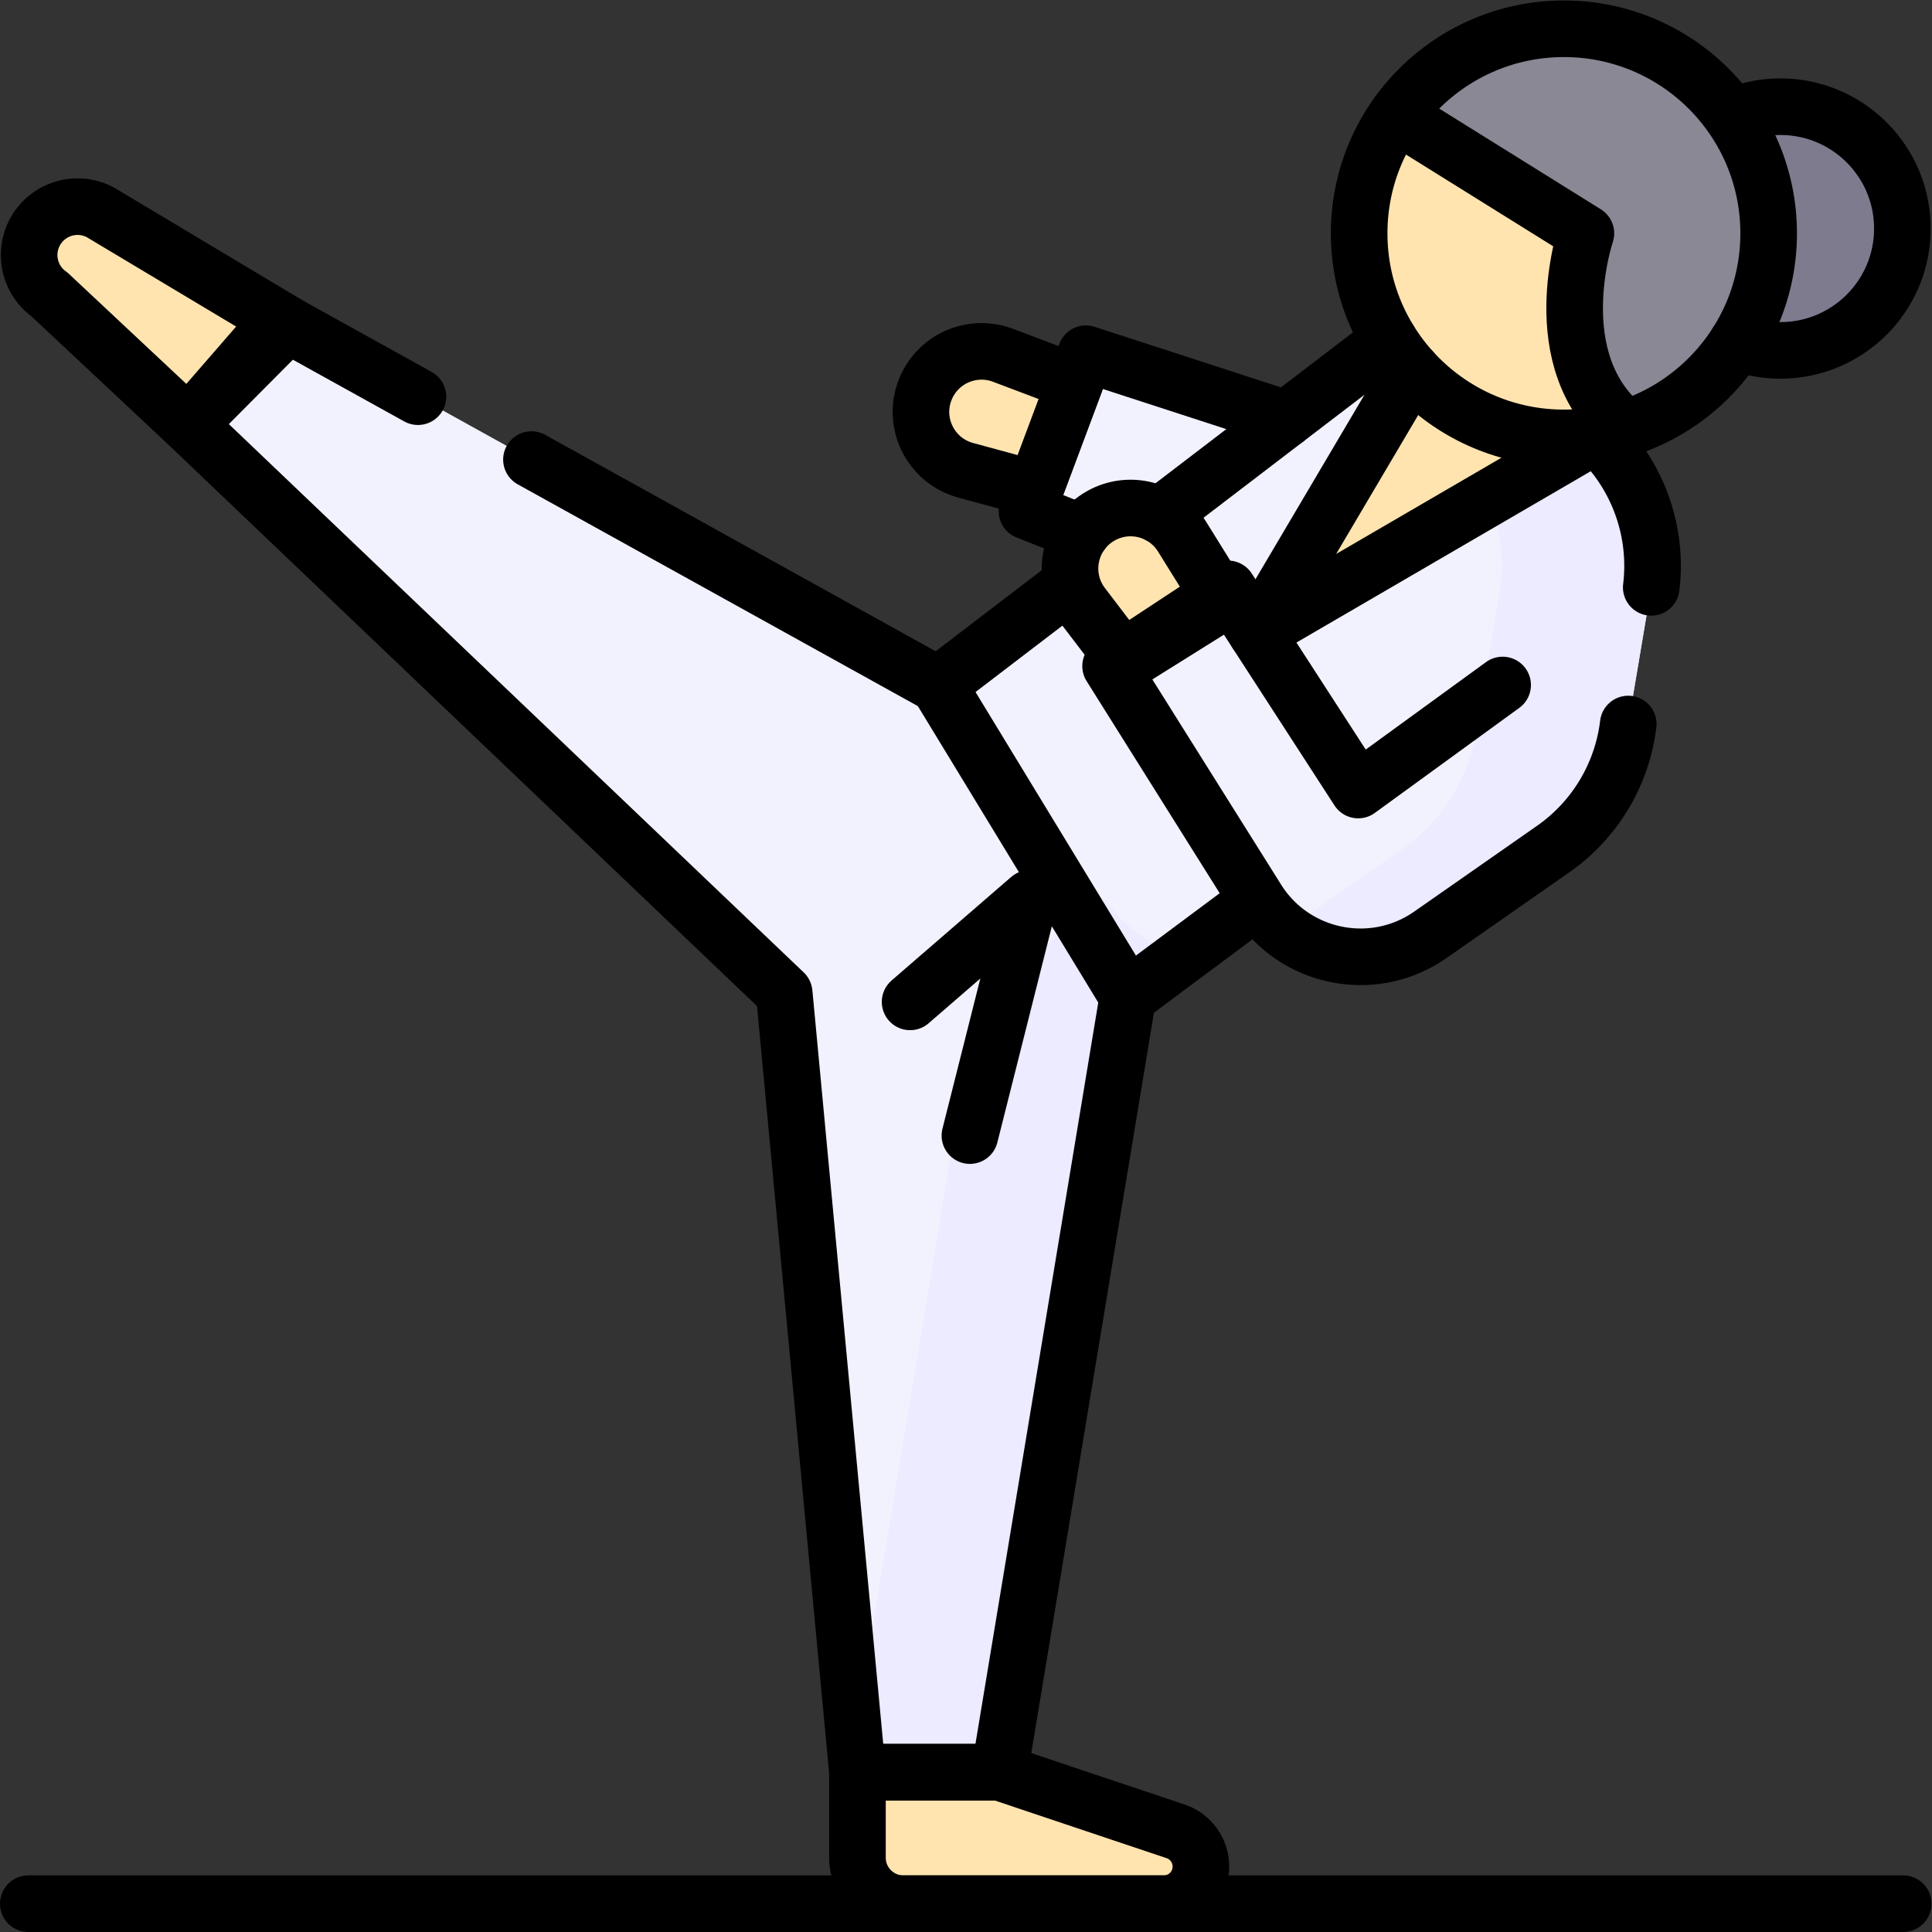 <svg xmlns="http://www.w3.org/2000/svg" version="1.1" xmlns:xlink="http://www.w3.org/1999/xlink" width="512" height="512" x="0" y="0" viewBox="0 0 682.667 682.667" style="enable-background:new 0 0 512 512" xml:space="preserve" class=""><rect x="0" y="0" width="682.667" height="682.667" fill="#333333" stroke="none"/><g><defs><clipPath id="a" clipPathUnits="userSpaceOnUse"><path d="M0 512h512V0H0Z" fill="#000000" opacity="1" data-original="#000000"></path></clipPath></defs><g clip-path="url(#a)" transform="matrix(1.333 0 0 -1.333 0 682.667)"><path d="M0 0c0-17.836-14.473-32.295-32.325-32.295-17.854 0-32.326 14.459-32.326 32.295 0 17.836 14.472 32.295 32.326 32.295C-14.473 32.295 0 17.836 0 0" style="fill-opacity:1;fill-rule:nonzero;stroke:none" transform="translate(504.272 451.546)" fill="#7e7b8f" data-original="#7e7b8f"></path><path d="m0 0-81.611 32.303 15.616 41.736 59.063-19.2" style="fill-opacity:1;fill-rule:nonzero;stroke:none" transform="translate(353.833 344.327)" fill="#f2f2ff" data-original="#f2f2ff" class=""></path><path d="m0 0-19.12 7.219c-8.029 3.031-17.025-.783-20.421-8.658v-.001c-3.862-8.958 1.106-19.258 10.527-21.821l18.435-5.015z" style="fill-opacity:1;fill-rule:nonzero;stroke:none" transform="translate(284.98 410.73)" fill="#ffe4b0" data-original="#ffe4b0"></path><path d="m0 0-49.668 29.716a12.844 12.844 0 0 1-15.953-3.077c-4.782-5.734-3.673-14.319 2.409-18.651l36.834-34.516z" style="fill-opacity:1;fill-rule:nonzero;stroke:none" transform="translate(76.324 426.094)" fill="#ffe4b0" data-original="#ffe4b0"></path><path d="M0 0v-22.648c0-6.825 5.596-12.323 12.419-12.205l68.772-.001c5.44 0 9.847 4.41 9.847 9.848a9.848 9.848 0 0 1-6.715 9.336L37.635 0Z" style="fill-opacity:1;fill-rule:nonzero;stroke:none" transform="translate(227.294 42.355)" fill="#ffe4b0" data-original="#ffe4b0"></path><path d="m0 0-38.281-27.84-34.523 53.326-31.116-20.477 38.696-61.67c9.752-15.831 30.828-20.199 46.079-9.551l32.551 22.728a47.35 47.35 0 0 1 19.891 33.14l6.1 36.228a47.39 47.39 0 0 1-11.436 36.968l-38.311 43.612L-149.635 0l-174.616 96.785-24.114-27.768 157.927-150.633 19.42-206.578h37.635l34.05 205.537 32.372 24.102" style="fill-opacity:1;fill-rule:nonzero;stroke:none" transform="translate(398.312 330.549)" fill="#f2f2ff" data-original="#f2f2ff" class=""></path><path d="m0 0-1.893-1.655-32.372-24.102-32.541-196.43.857-9.108h37.635L5.735-25.757l15.15 11.279C12.552-12.769 4.896-7.796 0 0" style="fill-opacity:1;fill-rule:nonzero;stroke:none" transform="translate(293.243 273.65)" fill="#ecebff" data-original="#ecebff"></path><path d="m0 0-38.311 43.612-23.931-18.292L-40 0a47.394 47.394 0 0 0 11.437-36.968l-6.101-36.227a47.35 47.35 0 0 0-19.891-33.141l-31.042-21.674c10.86-8.506 26.481-9.439 38.492-1.053l32.55 22.727A47.35 47.35 0 0 1 5.336-73.195l6.101 36.227A47.394 47.394 0 0 1 0 0" style="fill-opacity:1;fill-rule:nonzero;stroke:none" transform="translate(426.272 393.4)" fill="#ecebff" data-original="#ecebff"></path><path d="m0 0-10.78 17.35c-4.527 7.285-13.989 9.724-21.48 5.538-8.52-4.763-10.847-15.958-4.931-23.717l11.577-15.185z" style="fill-opacity:1;fill-rule:nonzero;stroke:none" transform="translate(324.113 352.535)" fill="#ffe4b0" data-original="#ffe4b0"></path><path d="m0 0-45.088-76.322 90.176 52.499" style="fill-opacity:1;fill-rule:nonzero;stroke:none" transform="translate(378.176 420.65)" fill="#ffe4b0" data-original="#ffe4b0"></path><path d="M0 0a54.28 54.28 0 0 0-16.444-2.534c-29.976 0-54.276 24.277-54.276 54.224 0 29.947 24.3 54.224 54.276 54.224z" style="fill-opacity:1;fill-rule:nonzero;stroke:none" transform="translate(431 398.586)" fill="#ffe4b0" data-original="#ffe4b0"></path><path d="m0 0 50.302-82.657" style="fill-opacity:1;fill-rule:nonzero;stroke:none" transform="translate(248.677 330.549)" fill="#f2f2ff" data-original="#f2f2ff" class=""></path><path d="M0 0c-18.32 0-34.508-9.077-44.336-22.966L5.829-54.224s-11.487-34.029 10.613-51.684c21.937 6.96 37.833 27.465 37.833 51.684C54.275-24.276 29.976 0 0 0" style="fill-opacity:1;fill-rule:nonzero;stroke:none" transform="translate(414.556 504.5)" fill="#8a8894" data-original="#8a8894"></path><path d="M0 0a32.282 32.282 0 0 0 10.732 1.822c17.853 0 32.326-14.459 32.326-32.295 0-17.836-14.473-32.295-32.326-32.295-4.043 0-7.913.742-11.48 2.096" style="stroke-width:15;stroke-linecap:round;stroke-linejoin:round;stroke-miterlimit:10;stroke-dasharray:none;stroke-opacity:1" transform="translate(461.215 482.019)" fill="none" stroke="#000000" stroke-width="15" stroke-linecap="round" stroke-linejoin="round" stroke-miterlimit="10" stroke-dasharray="none" stroke-opacity="" data-original="#000000" class=""></path><path d="m0 0-14.504 5.741L1.112 47.478l53.132-17.273" style="stroke-width:15;stroke-linecap:round;stroke-linejoin:round;stroke-miterlimit:10;stroke-dasharray:none;stroke-opacity:1" transform="translate(286.726 370.889)" fill="none" stroke="#000000" stroke-width="15" stroke-linecap="round" stroke-linejoin="round" stroke-miterlimit="10" stroke-dasharray="none" stroke-opacity="" data-original="#000000" class=""></path><path d="m0 0-19.12 7.219c-8.029 3.031-17.025-.783-20.421-8.658v-.001c-3.862-8.958 1.106-19.258 10.527-21.821l18.435-5.015z" style="stroke-width:15;stroke-linecap:round;stroke-linejoin:round;stroke-miterlimit:10;stroke-dasharray:none;stroke-opacity:1" transform="translate(284.98 410.73)" fill="none" stroke="#000000" stroke-width="15" stroke-linecap="round" stroke-linejoin="round" stroke-miterlimit="10" stroke-dasharray="none" stroke-opacity="" data-original="#000000" class=""></path><path d="m0 0-49.668 29.716a12.844 12.844 0 0 1-15.953-3.077c-4.782-5.734-3.673-14.319 2.409-18.651l36.834-34.516z" style="stroke-width:15;stroke-linecap:round;stroke-linejoin:round;stroke-miterlimit:10;stroke-dasharray:none;stroke-opacity:1" transform="translate(76.324 426.094)" fill="none" stroke="#000000" stroke-width="15" stroke-linecap="round" stroke-linejoin="round" stroke-miterlimit="10" stroke-dasharray="none" stroke-opacity="" data-original="#000000" class=""></path><path d="M0 0v-22.648c0-6.825 5.596-12.323 12.419-12.205h68.772c5.44 0 9.847 4.409 9.847 9.847a9.848 9.848 0 0 1-6.715 9.336L37.635 0Z" style="stroke-width:15;stroke-linecap:round;stroke-linejoin:round;stroke-miterlimit:10;stroke-dasharray:none;stroke-opacity:1" transform="translate(227.294 42.355)" fill="none" stroke="#000000" stroke-width="15" stroke-linecap="round" stroke-linejoin="round" stroke-miterlimit="10" stroke-dasharray="none" stroke-opacity="" data-original="#000000" class=""></path><path d="m0 0-36.731 20.359-24.115-27.768L97.081-158.042l19.421-206.578h37.635l34.05 205.537 32.372 24.103" style="stroke-width:15;stroke-linecap:round;stroke-linejoin:round;stroke-miterlimit:10;stroke-dasharray:none;stroke-opacity:1" transform="translate(110.792 406.975)" fill="none" stroke="#000000" stroke-width="15" stroke-linecap="round" stroke-linejoin="round" stroke-miterlimit="10" stroke-dasharray="none" stroke-opacity="" data-original="#000000" class=""></path><path d="m0 0-34.599-26.445-107.803 59.753" style="stroke-width:15;stroke-linecap:round;stroke-linejoin:round;stroke-miterlimit:10;stroke-dasharray:none;stroke-opacity:1" transform="translate(283.275 356.994)" fill="none" stroke="#000000" stroke-width="15" stroke-linecap="round" stroke-linejoin="round" stroke-miterlimit="10" stroke-dasharray="none" stroke-opacity="" data-original="#000000" class=""></path><path d="m0 0-60.819-46.488" style="stroke-width:15;stroke-linecap:round;stroke-linejoin:round;stroke-miterlimit:10;stroke-dasharray:none;stroke-opacity:1" transform="translate(368.265 421.957)" fill="none" stroke="#000000" stroke-width="15" stroke-linecap="round" stroke-linejoin="round" stroke-miterlimit="10" stroke-dasharray="none" stroke-opacity="" data-original="#000000" class=""></path><path d="M0 0a47.39 47.39 0 0 1-11.437 36.968" style="stroke-width:15;stroke-linecap:round;stroke-linejoin:round;stroke-miterlimit:10;stroke-dasharray:none;stroke-opacity:1" transform="translate(437.709 356.433)" fill="none" stroke="#000000" stroke-width="15" stroke-linecap="round" stroke-linejoin="round" stroke-miterlimit="10" stroke-dasharray="none" stroke-opacity="" data-original="#000000" class=""></path><path d="m0 0-38.281-27.84-34.523 53.326-31.116-20.477 38.696-61.67c9.752-15.831 30.828-20.199 46.079-9.551l32.551 22.728a47.35 47.35 0 0 1 19.891 33.14" style="stroke-width:15;stroke-linecap:round;stroke-linejoin:round;stroke-miterlimit:10;stroke-dasharray:none;stroke-opacity:1" transform="translate(398.312 330.549)" fill="none" stroke="#000000" stroke-width="15" stroke-linecap="round" stroke-linejoin="round" stroke-miterlimit="10" stroke-dasharray="none" stroke-opacity="" data-original="#000000" class=""></path><path d="m0 0-10.78 17.35c-4.527 7.285-13.989 9.724-21.48 5.538-8.52-4.763-10.847-15.958-4.931-23.717l11.577-15.185z" style="stroke-width:15;stroke-linecap:round;stroke-linejoin:round;stroke-miterlimit:10;stroke-dasharray:none;stroke-opacity:1" transform="translate(324.113 352.535)" fill="none" stroke="#000000" stroke-width="15" stroke-linecap="round" stroke-linejoin="round" stroke-miterlimit="10" stroke-dasharray="none" stroke-opacity="" data-original="#000000" class=""></path><path d="m0 0-41.147-69.652 90.175 52.499" style="stroke-width:15;stroke-linecap:round;stroke-linejoin:round;stroke-miterlimit:10;stroke-dasharray:none;stroke-opacity:1" transform="translate(374.235 413.98)" fill="none" stroke="#000000" stroke-width="15" stroke-linecap="round" stroke-linejoin="round" stroke-miterlimit="10" stroke-dasharray="none" stroke-opacity="" data-original="#000000" class=""></path><path d="M0 0c0-29.947-24.3-54.225-54.275-54.225-29.976 0-54.276 24.278-54.276 54.225 0 29.946 24.3 54.224 54.276 54.224C-24.3 54.224 0 29.946 0 0Z" style="stroke-width:15;stroke-linecap:round;stroke-linejoin:round;stroke-miterlimit:10;stroke-dasharray:none;stroke-opacity:1" transform="translate(468.831 450.276)" fill="none" stroke="#000000" stroke-width="15" stroke-linecap="round" stroke-linejoin="round" stroke-miterlimit="10" stroke-dasharray="none" stroke-opacity="" data-original="#000000" class=""></path><path d="m0 0 50.302-82.657" style="stroke-width:15;stroke-linecap:round;stroke-linejoin:round;stroke-miterlimit:10;stroke-dasharray:none;stroke-opacity:1" transform="translate(248.677 330.549)" fill="none" stroke="#000000" stroke-width="15" stroke-linecap="round" stroke-linejoin="round" stroke-miterlimit="10" stroke-dasharray="none" stroke-opacity="" data-original="#000000" class=""></path><path d="m0 0 31.711 27.448-15.856-62.89" style="stroke-width:15;stroke-linecap:round;stroke-linejoin:round;stroke-miterlimit:10;stroke-dasharray:none;stroke-opacity:1" transform="translate(241.243 246.55)" fill="none" stroke="#000000" stroke-width="15" stroke-linecap="round" stroke-linejoin="round" stroke-miterlimit="10" stroke-dasharray="none" stroke-opacity="" data-original="#000000" class=""></path><path d="m0 0 50.165-31.258S38.678-65.287 60.778-82.942" style="stroke-width:15;stroke-linecap:round;stroke-linejoin:round;stroke-miterlimit:10;stroke-dasharray:none;stroke-opacity:1" transform="translate(370.22 481.534)" fill="none" stroke="#000000" stroke-width="15" stroke-linecap="round" stroke-linejoin="round" stroke-miterlimit="10" stroke-dasharray="none" stroke-opacity="" data-original="#000000" class=""></path><path d="M0 0h497" style="stroke-width:15;stroke-linecap:round;stroke-linejoin:round;stroke-miterlimit:10;stroke-dasharray:none;stroke-opacity:1" transform="translate(7.5 7.502)" fill="none" stroke="#000000" stroke-width="15" stroke-linecap="round" stroke-linejoin="round" stroke-miterlimit="10" stroke-dasharray="none" stroke-opacity="" data-original="#000000" class=""></path></g></g></svg>